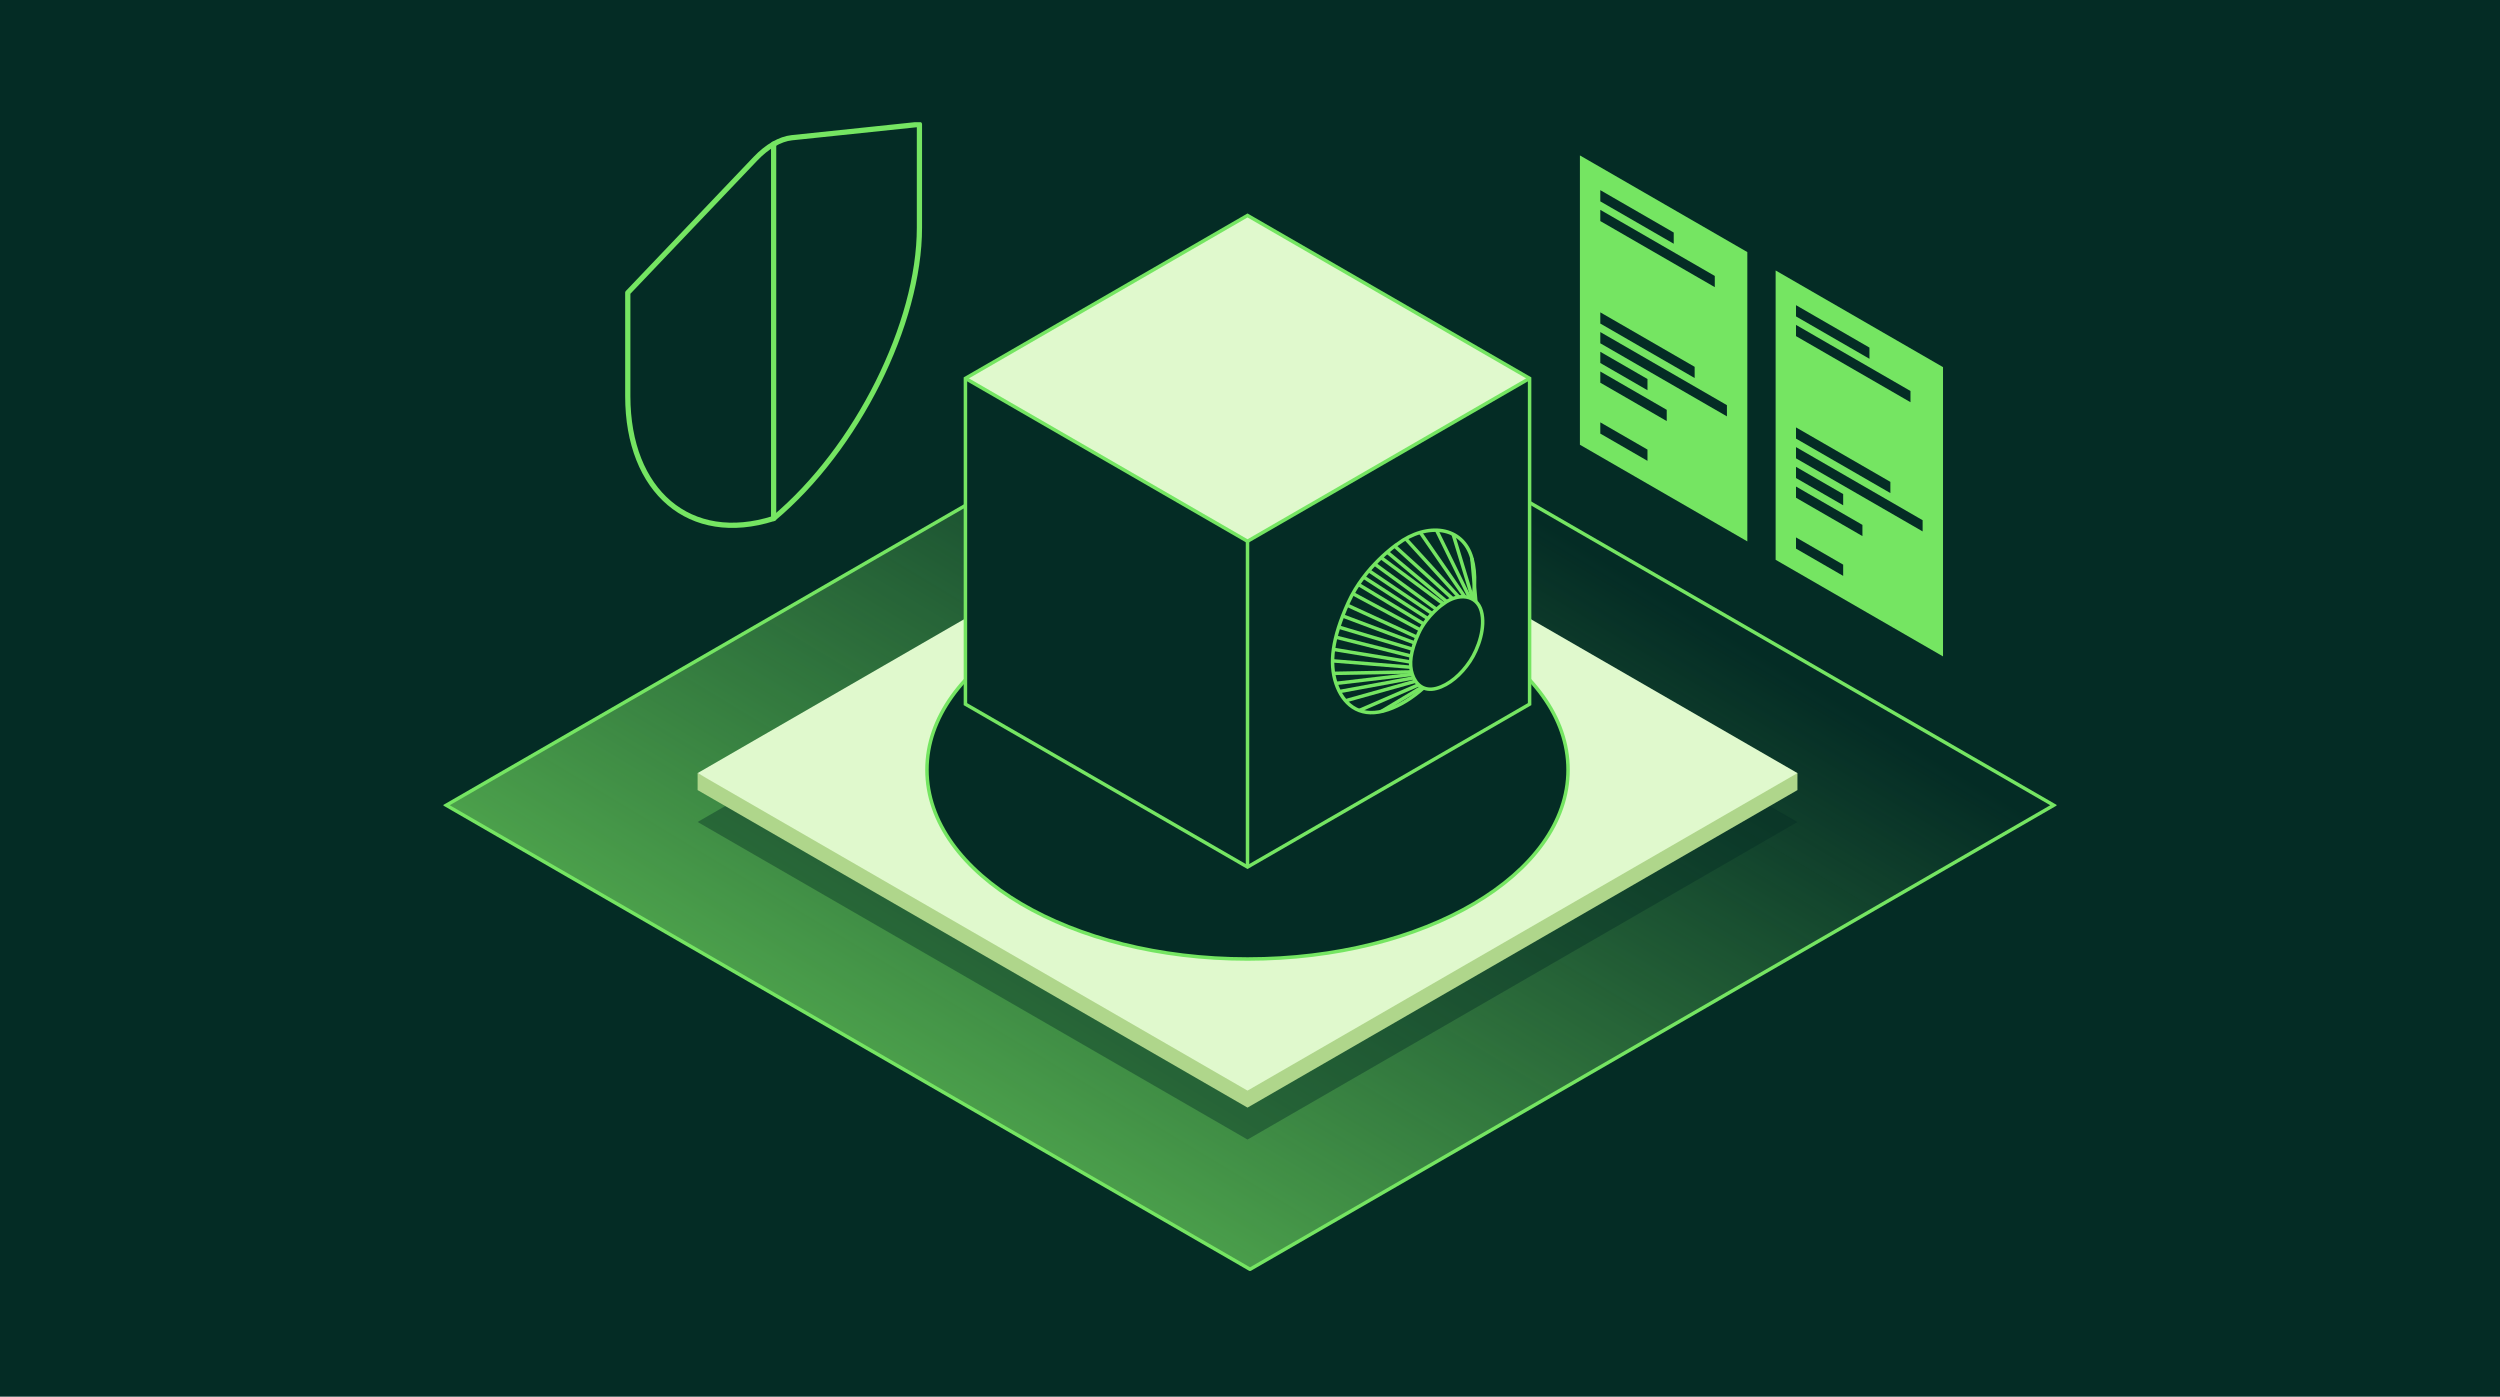 <?xml version="1.0"?>
<svg xmlns="http://www.w3.org/2000/svg" width="358" height="200" viewBox="0 0 716 400" fill="none">
<rect width="716" height="400" fill="#042C25"/>
<g clip-path="url(#clip0_954_358)">
<path d="M358 97.7L588.189 230.619L358 363.53L127.811 230.619L358 97.7Z" fill="url(#paint0_linear_954_358)"/>
<path d="M358 97.7L588.189 230.619L358 363.53L127.811 230.619L358 97.7Z" stroke="#75E562" stroke-miterlimit="10"/>
<path opacity="0.4" d="M357.287 144.609L514.787 235.428L357.287 326.368L199.794 235.412L357.287 144.609Z" fill="#042C25"/>
<path d="M506.353 221.414L405.751 163.32L256.652 249.41L199.794 221.414V226.28L357.287 317.22L514.787 226.28V221.414H506.353Z" fill="#AFD68B"/>
<path d="M357.287 130.474L514.787 221.414L357.287 312.354L199.794 221.414L357.287 130.474Z" fill="#E0F9CD"/>
<path d="M357.287 274.658C407.988 274.658 449.09 250.395 449.09 220.465C449.09 190.535 407.988 166.272 357.287 166.272C306.585 166.272 265.483 190.535 265.483 220.465C265.483 250.395 306.585 274.658 357.287 274.658Z" fill="#042C25" stroke="#75E562" stroke-miterlimit="10"/>
<path d="M357.287 248.316L276.497 201.665V108.365L357.287 61.707L438.077 108.365V201.665L357.287 248.316Z" fill="#042C25"/>
<path d="M357.287 61.707L438.077 108.365L357.287 155.015L276.497 108.365L357.287 61.707Z" fill="#E0F9CD"/>
<path d="M357.287 248.316L276.497 201.665V108.365L357.287 61.707L438.077 108.365V201.665L357.287 248.316Z" stroke="#75E562" stroke-miterlimit="10"/>
<path d="M438.077 108.365L357.287 155.015L276.497 108.365" stroke="#75E562" stroke-miterlimit="10"/>
<path d="M357.287 155.016V248.316" stroke="#75E562" stroke-miterlimit="10"/>
<path d="M400.131 155.867C400.131 155.867 390.853 162.193 386.174 172.509C381.494 182.825 380.7 189.938 382.614 195.713C384.528 201.487 389.061 205.534 396.214 203.628C403.375 201.714 410.26 195.68 415.15 188.332C420.04 180.984 424.087 169.038 421.549 159.882C419.019 150.725 408.792 149.403 400.123 155.867H400.131Z" stroke="#75E562" stroke-miterlimit="10"/>
<path d="M413.374 172.931C413.374 172.931 408.67 176.142 406.294 181.373C403.918 186.605 403.512 190.214 404.494 193.141C405.475 196.069 407.762 198.121 411.395 197.156C415.028 196.191 418.515 193.125 420.997 189.403C423.479 185.68 425.53 179.614 424.241 174.974C422.951 170.335 417.769 169.662 413.374 172.939V172.931Z" fill="#042C25" stroke="#75E562" stroke-miterlimit="10"/>
<path d="M407.786 178.713L389.053 167.375" stroke="#75E562" stroke-miterlimit="10"/>
<path d="M408.93 177.165L390.545 165.283" stroke="#75E562" stroke-miterlimit="10"/>
<path d="M410.187 175.729L392.029 163.434" stroke="#75E562" stroke-miterlimit="10"/>
<path d="M411.427 174.512L393.724 161.544" stroke="#75E562" stroke-miterlimit="10"/>
<path d="M413.374 172.931L395.548 159.703" stroke="#75E562" stroke-miterlimit="10"/>
<path d="M414.314 172.29L397.292 158.121" stroke="#75E562" stroke-miterlimit="10"/>
<path d="M416.017 171.455L399.425 156.386" stroke="#75E562" stroke-miterlimit="10"/>
<path d="M417.77 170.936L402.572 154.277" stroke="#75E562" stroke-miterlimit="10"/>
<path d="M419.473 170.887L406.765 152.493" stroke="#75E562" stroke-miterlimit="10"/>
<path d="M420.916 171.22L411.428 151.86" stroke="#75E562" stroke-miterlimit="10"/>
<path d="M421.824 171.65L416.172 152.996" stroke="#75E562" stroke-miterlimit="10"/>
<path d="M421.557 159.89L422.684 172.29" stroke="#75E562" stroke-miterlimit="10"/>
<path d="M406.764 180.408L387.438 170.011" stroke="#75E562" stroke-miterlimit="10"/>
<path d="M405.799 182.485L385.817 173.312" stroke="#75E562" stroke-miterlimit="10"/>
<path d="M405.158 184.14L384.535 176.402" stroke="#75E562" stroke-miterlimit="10"/>
<path d="M404.591 185.94L383.4 179.598" stroke="#75E562" stroke-miterlimit="10"/>
<path d="M404.161 187.91L382.573 182.484" stroke="#75E562" stroke-miterlimit="10"/>
<path d="M403.991 189.597L381.648 185.939" stroke="#75E562" stroke-miterlimit="10"/>
<path d="M403.991 191.089L381.648 189.265" stroke="#75E562" stroke-miterlimit="10"/>
<path d="M404.283 192.436L381.908 192.849" stroke="#75E562" stroke-miterlimit="10"/>
<path d="M404.486 193.142L382.622 195.721" stroke="#75E562" stroke-miterlimit="10"/>
<path d="M404.883 194.131L383.4 198.097" stroke="#75E562" stroke-miterlimit="10"/>
<path d="M405.426 195.08L385.354 200.7" stroke="#75E562" stroke-miterlimit="10"/>
<path d="M406.31 196.11L389.271 203.491" stroke="#75E562" stroke-miterlimit="10"/>
<path d="M407.235 196.783L395.548 203.799" stroke="#75E562" stroke-miterlimit="10"/>
<path d="M556.48 187.999L508.542 160.327V77.465L556.48 105.145V187.999Z" fill="#75E562"/>
<path d="M535.41 102.76L514.374 90.619V87.399L535.41 99.549V102.76Z" fill="#042C25"/>
<path d="M547.162 115.194L514.374 96.264V93.053L547.162 111.982V115.194Z" fill="#042C25"/>
<path d="M541.404 141.219L514.374 125.615V122.403L541.404 138.007V141.219Z" fill="#042C25"/>
<path d="M550.641 152.2L514.374 131.268V128.048L550.641 148.988V152.2Z" fill="#042C25"/>
<path d="M527.884 144.715L514.374 136.913V133.701L527.884 141.503V144.715Z" fill="#042C25"/>
<path d="M533.399 153.539L514.374 142.557V139.346L533.399 150.327V153.539Z" fill="#042C25"/>
<path d="M527.884 164.933L514.374 157.131V153.911L527.884 161.713V164.933Z" fill="#042C25"/>
<path d="M500.433 155.056L452.487 127.376V44.514L500.433 72.194V155.056Z" fill="#75E562"/>
<path d="M479.355 69.81L458.326 57.669V54.457L479.355 66.598V69.81Z" fill="#042C25"/>
<path d="M491.114 82.243L458.326 63.313V60.102L491.114 79.031V82.243Z" fill="#042C25"/>
<path d="M485.348 108.269L458.326 92.665V89.453L485.348 105.057V108.269Z" fill="#042C25"/>
<path d="M494.593 119.25L458.326 98.317V95.098L494.593 116.038V119.25Z" fill="#042C25"/>
<path d="M471.837 111.764L458.326 103.962V100.75L471.837 108.552V111.764Z" fill="#042C25"/>
<path d="M477.352 120.596L458.326 109.606V106.395L477.352 117.376V120.596Z" fill="#042C25"/>
<path d="M471.837 131.983L458.326 124.181V120.961L471.837 128.763V131.983Z" fill="#042C25"/>
<path d="M263.326 65.203C263.326 92.575 245.509 128.463 221.56 148.503C197.62 156.11 179.795 140.806 179.795 113.434V83.84L216.346 45.471C219.687 41.959 223.434 39.793 226.783 39.444L263.326 35.608V65.203Z" stroke="#75E562" stroke-width="1.5" stroke-linecap="round" stroke-linejoin="round"/>
<path d="M221.568 41.27V148.503" stroke="#75E562" stroke-width="1.5" stroke-linecap="round" stroke-linejoin="round"/>
</g>
<defs>
<linearGradient id="paint0_linear_954_358" x1="225.583" y1="450.763" x2="416.032" y2="134.165" gradientUnits="userSpaceOnUse">
<stop stop-color="#75E562"/>
<stop offset="1" stop-color="#75E562" stop-opacity="0"/>
</linearGradient>
<clipPath id="clip0_954_358">
<rect width="462" height="329" fill="white" transform="translate(127 35)"/>
</clipPath>
</defs>
</svg>
